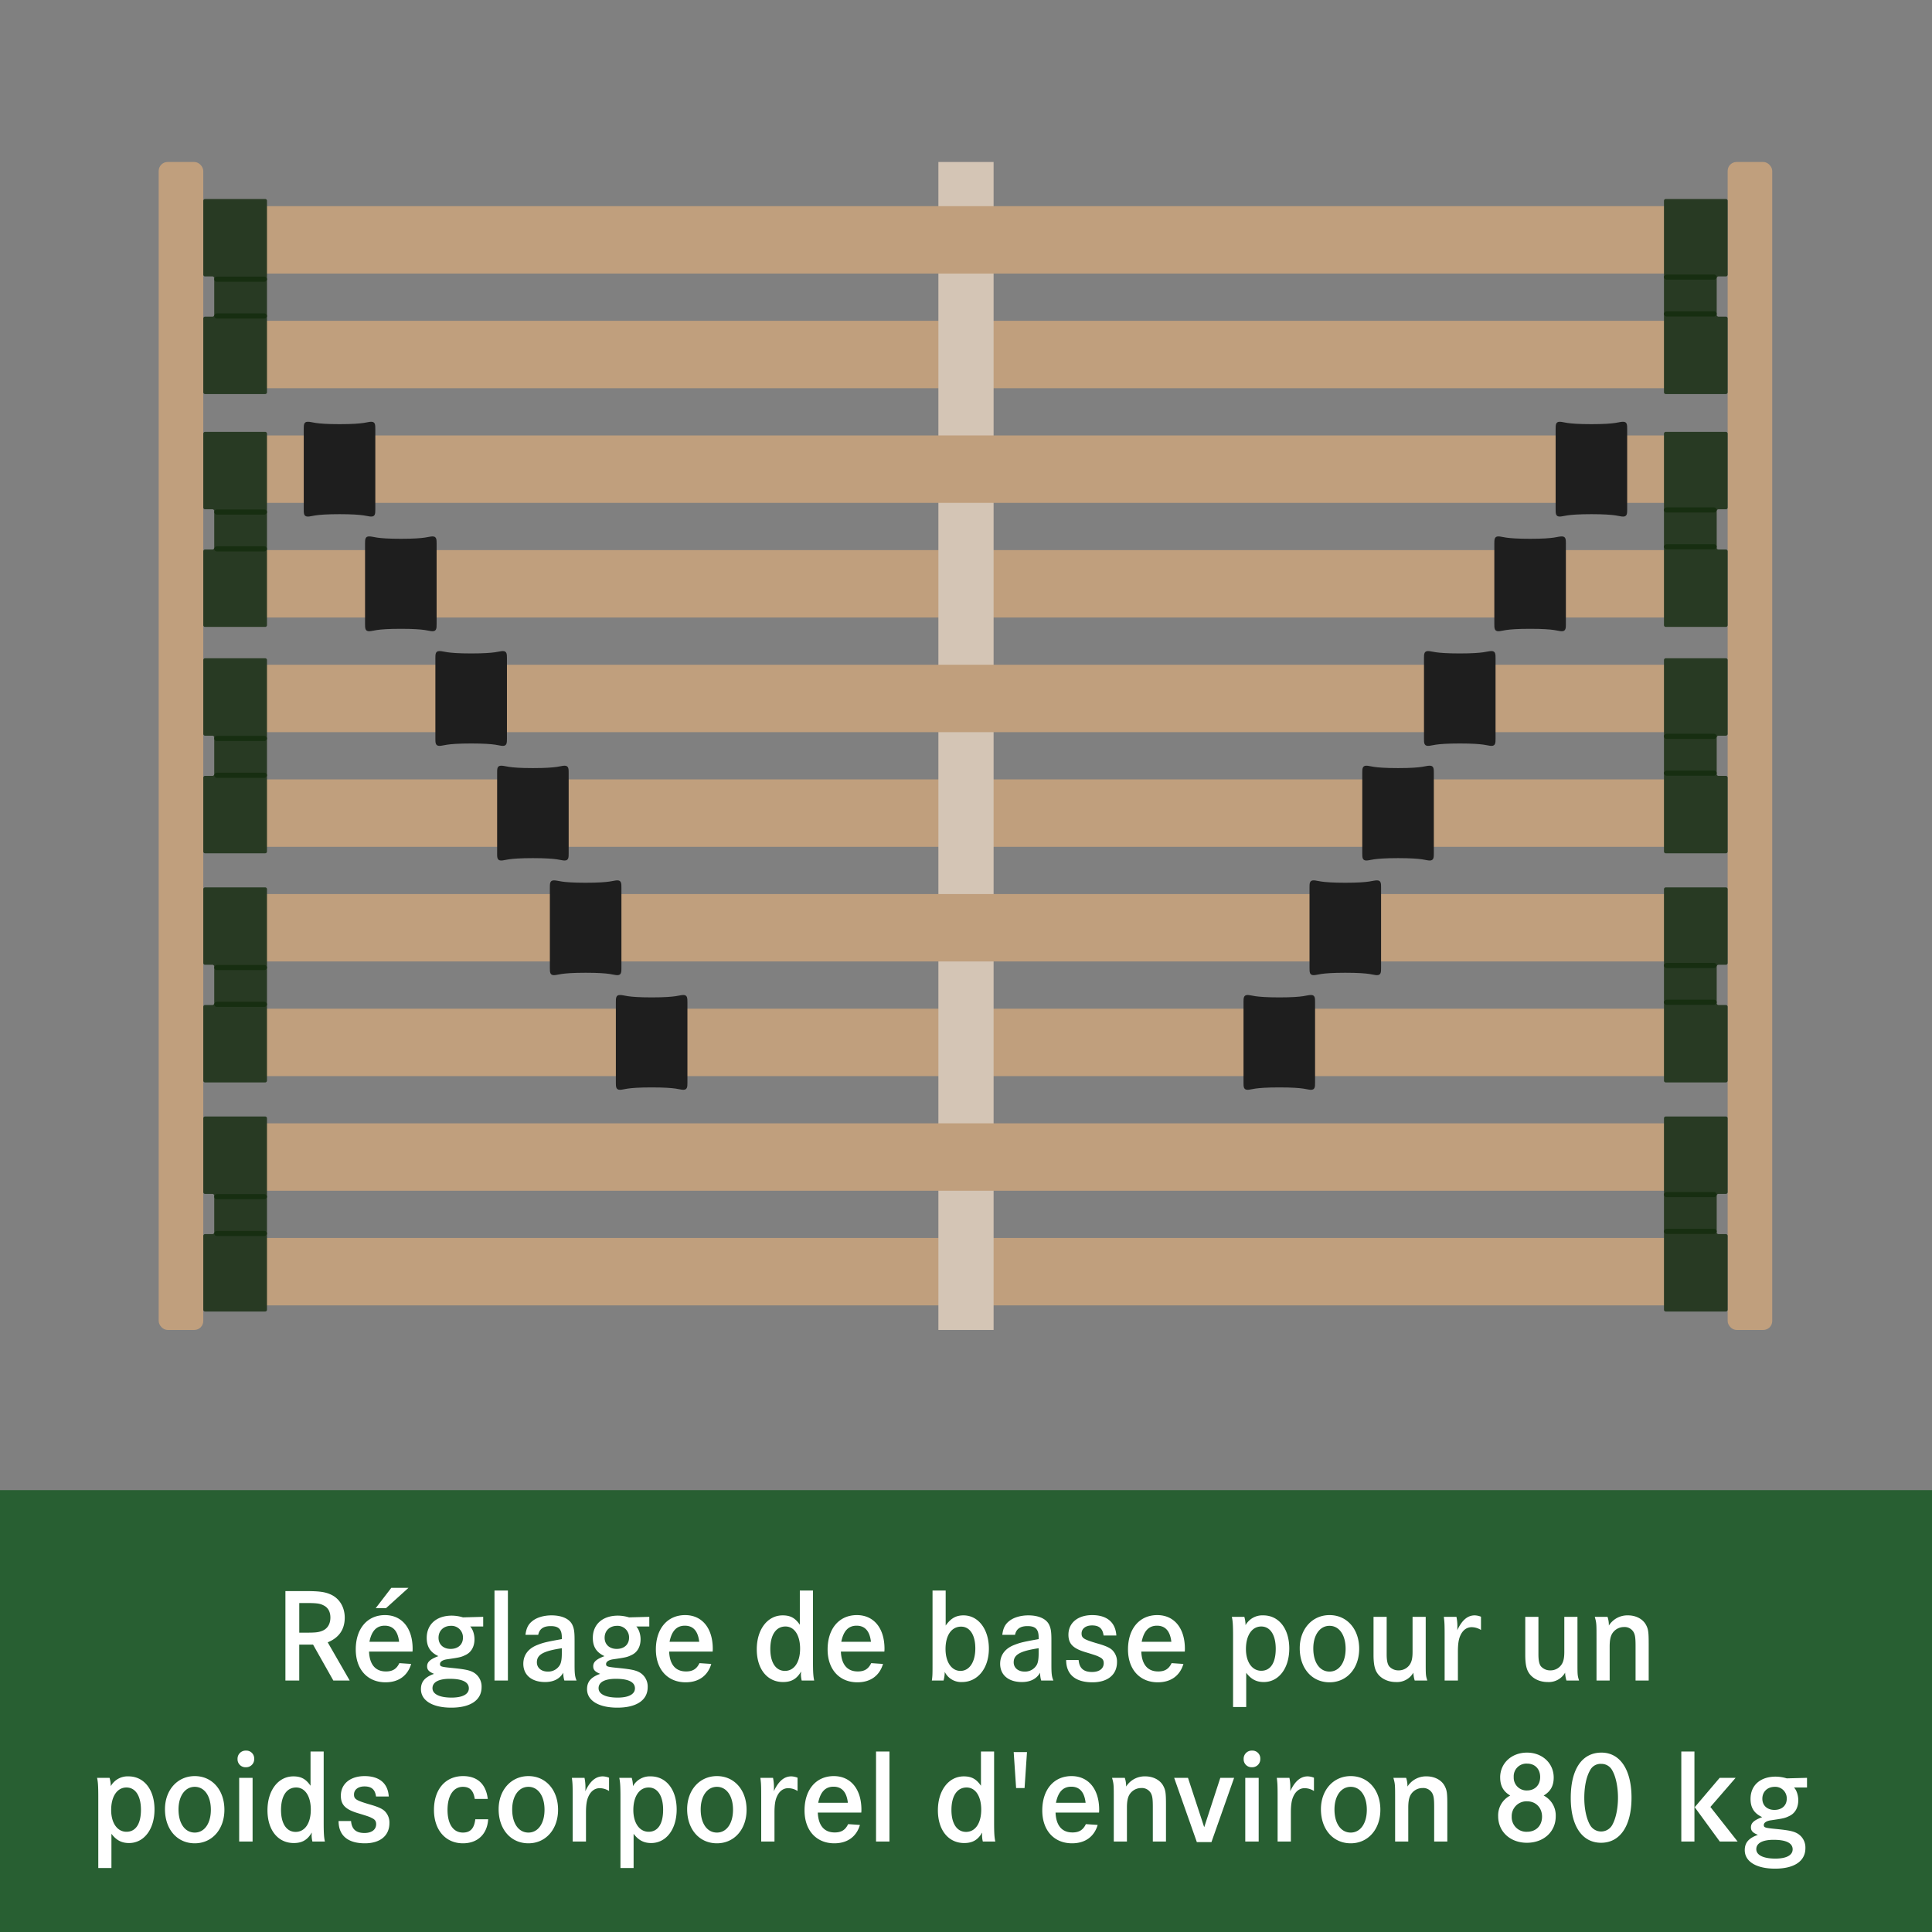 <svg xmlns="http://www.w3.org/2000/svg" viewBox="0 0 1080 1080"><rect x="0" y="0" width="1080" height="1080" fill="#808080" stroke="none"/><defs><style>.a{fill:#c09f7d}.c{fill:#283a23}.d{fill:#172e11}.e{fill:#1e1e1e}.g{fill:#fff}</style></defs><rect class="a" x="88.71" y="90.55" width="24.92" height="652.91" rx="5"/><path class="a" d="M937.28 179.34v37.68h-791.6v-37.68zM937.3 307.51v37.68H145.7v-37.68zM937.29 435.69v37.68h-791.6v-37.68zM937.28 563.87v37.68h-791.6v-37.68zM937.29 692.04v37.68h-791.6v-37.68z"/><rect class="a" x="965.77" y="90.55" width="24.92" height="652.91" rx="5"/><path fill="#d4c5b5" d="M524.57 90.55h30.86v652.91h-30.86z"/><path class="a" d="M937.29 627.95v37.68h-791.6v-37.68zM937.28 499.78v37.68h-791.6v-37.68zM937.29 371.6v37.68h-791.6V371.6zM937.28 243.43v37.68h-791.6v-37.68zM937.29 115.25v37.68h-791.6v-37.68z"/><path class="c" d="M113.64 153.52a1 1 0 001 1h4.12a1 1 0 011 1v20.49a1 1 0 01-1 1h-4.12a1 1 0 00-1 1v41.27a1 1 0 001 1h33.6a1 1 0 001-1V112.25a1 1 0 00-1-1h-33.6a1 1 0 00-1 1z"/><rect class="d" x="133.06" y="161.9" width="2.88" height="29.48" rx="1.44" transform="rotate(-90 134.5 176.64)"/><rect class="d" x="133.06" y="141.33" width="2.88" height="29.48" rx="1.44" transform="rotate(-90 134.5 156.07)"/><path class="c" d="M965.77 178a1 1 0 00-1-1h-4.12a1 1 0 01-1-1v-20.48a1 1 0 011-1h4.12a1 1 0 001-1v-41.27a1 1 0 00-1-1h-33.6a1 1 0 00-1 1v107.03a1 1 0 001 1h33.6a1 1 0 001-1z"/><rect class="d" x="943.47" y="140.15" width="2.88" height="29.48" rx="1.44" transform="rotate(90 944.9 154.89)"/><rect class="d" x="943.47" y="160.72" width="2.88" height="29.48" rx="1.44" transform="rotate(90 944.9 175.46)"/><path class="c" d="M113.64 283.7a1 1 0 001 1h4.12a1 1 0 011 1v20.48a1 1 0 01-1 1h-4.12a1 1 0 00-1 1v41.27a1 1 0 001 1h33.6a1 1 0 001-1V242.43a1 1 0 00-1-1h-33.6a1 1 0 00-1 1z"/><rect class="d" x="133.06" y="292.08" width="2.88" height="29.48" rx="1.44" transform="rotate(-90 134.5 306.82)"/><rect class="d" x="133.06" y="271.51" width="2.88" height="29.48" rx="1.44" transform="rotate(-90 134.5 286.24)"/><path class="c" d="M965.77 308.18a1 1 0 00-1-1h-4.12a1 1 0 01-1-1V285.7a1 1 0 011-1h4.12a1 1 0 001-1v-41.27a1 1 0 00-1-1h-33.6a1 1 0 00-1 1v107.02a1 1 0 001 1h33.6a1 1 0 001-1z"/><rect class="d" x="943.47" y="270.32" width="2.88" height="29.48" rx="1.44" transform="rotate(90 944.9 285.06)"/><rect class="d" x="943.47" y="290.9" width="2.88" height="29.48" rx="1.44" transform="rotate(90 944.9 305.64)"/><path class="c" d="M113.64 410.25a1 1 0 001 1h4.12a1 1 0 011 1v20.48a1 1 0 01-1 1h-4.12a1 1 0 00-1 1V476a1 1 0 001 1h33.6a1 1 0 001-1V368.98a1 1 0 00-1-1h-33.6a1 1 0 00-1 1z"/><rect class="d" x="133.06" y="418.63" width="2.88" height="29.48" rx="1.44" transform="rotate(-90 134.5 433.37)"/><rect class="d" x="133.06" y="398.05" width="2.88" height="29.48" rx="1.44" transform="rotate(-90 134.5 412.8)"/><path class="c" d="M965.77 434.73a1 1 0 00-1-1h-4.12a1 1 0 01-1-1v-20.48a1 1 0 011-1h4.12a1 1 0 001-1v-41.27a1 1 0 00-1-1h-33.6a1 1 0 00-1 1V476a1 1 0 001 1h33.6a1 1 0 001-1z"/><rect class="d" x="943.47" y="396.87" width="2.88" height="29.48" rx="1.44" transform="rotate(90 944.9 411.61)"/><rect class="d" x="943.47" y="417.45" width="2.88" height="29.48" rx="1.44" transform="rotate(90 944.9 432.19)"/><path class="c" d="M113.64 538.32a1 1 0 001 1h4.12a1 1 0 011 1v20.49a1 1 0 01-1 1h-4.12a1 1 0 00-1 1v41.27a1 1 0 001 1h33.6a1 1 0 001-1V497.05a1 1 0 00-1-1h-33.6a1 1 0 00-1 1z"/><rect class="d" x="133.06" y="546.7" width="2.88" height="29.48" rx="1.44" transform="rotate(-90 134.5 561.44)"/><rect class="d" x="133.06" y="526.13" width="2.88" height="29.48" rx="1.44" transform="rotate(-90 134.5 540.87)"/><path class="c" d="M965.77 562.8a1 1 0 00-1-1h-4.12a1 1 0 01-1-1v-20.48a1 1 0 011-1h4.12a1 1 0 001-1v-41.27a1 1 0 00-1-1h-33.6a1 1 0 00-1 1v107.03a1 1 0 001 1h33.6a1 1 0 001-1z"/><rect class="d" x="943.47" y="524.95" width="2.88" height="29.48" rx="1.44" transform="rotate(90 944.9 539.69)"/><rect class="d" x="943.47" y="545.52" width="2.88" height="29.48" rx="1.44" transform="rotate(90 944.9 560.26)"/><path class="c" d="M113.64 666.4a1 1 0 001 1h4.12a1 1 0 011 1v20.48a1 1 0 01-1 1h-4.12a1 1 0 00-1 1v41.27a1 1 0 001 1h33.6a1 1 0 001-1V625.13a1 1 0 00-1-1h-33.6a1 1 0 00-1 1z"/><rect class="d" x="133.06" y="674.78" width="2.88" height="29.48" rx="1.44" transform="rotate(-90 134.5 689.52)"/><rect class="d" x="133.06" y="654.21" width="2.88" height="29.48" rx="1.44" transform="rotate(-90 134.5 668.95)"/><path class="c" d="M965.77 690.88a1 1 0 00-1-1h-4.12a1 1 0 01-1-1V668.4a1 1 0 011-1h4.12a1 1 0 001-1v-41.27a1 1 0 00-1-1h-33.6a1 1 0 00-1 1v107.02a1 1 0 001 1h33.6a1 1 0 001-1z"/><rect class="d" x="943.47" y="653.02" width="2.88" height="29.48" rx="1.44" transform="rotate(90 944.9 667.76)"/><rect class="d" x="943.47" y="673.6" width="2.88" height="29.48" rx="1.44" transform="rotate(90 944.9 688.34)"/><path class="e" d="M169.8 284.76v-44.98c0-2.21-.02-4.01 2.28-4.01 2.65 0 3.38 1.34 17.72 1.34s15.43-1.34 17.72-1.34 2.28 1.8 2.28 4.01v44.98c0 2.21 0 4-2.28 4s-3.38-1.33-17.72-1.33-15.43 1.34-17.72 1.34-2.28-1.8-2.28-4.01zM243.38 412.93v-44.97c0-2.22-.01-4.01 2.29-4.01 2.64 0 3.37 1.33 17.71 1.33s15.44-1.33 17.72-1.33 2.28 1.8 2.28 4v44.98c0 2.22 0 4.02-2.28 4.02s-3.38-1.34-17.72-1.34-15.43 1.34-17.71 1.34-2.29-1.8-2.29-4.02zM277.9 477.02v-44.97c0-2.22-.03-4.02 2.27-4.02 2.65 0 3.38 1.34 17.72 1.34s15.43-1.34 17.72-1.34 2.28 1.8 2.28 4.02v44.97c0 2.22 0 4.01-2.28 4.01s-3.38-1.33-17.72-1.33-15.43 1.33-17.72 1.33-2.28-1.8-2.28-4.01zM307.38 541.1v-44.97c0-2.21-.02-4 2.28-4 2.64 0 3.38 1.33 17.72 1.33s15.43-1.34 17.71-1.34 2.29 1.8 2.29 4.01v44.98c0 2.21 0 4.01-2.29 4.01s-3.37-1.34-17.71-1.34-15.44 1.34-17.72 1.34-2.28-1.8-2.28-4.01zM204.07 348.84v-44.97c0-2.22-.02-4.01 2.28-4.01 2.64 0 3.38 1.33 17.72 1.33s15.43-1.33 17.72-1.33 2.28 1.8 2.28 4.01v44.97c0 2.22 0 4.02-2.28 4.02s-3.38-1.34-17.72-1.34-15.43 1.34-17.72 1.34-2.28-1.8-2.28-4.02zM344.27 605.2v-44.98c0-2.21-.01-4.01 2.29-4.01 2.64 0 3.38 1.34 17.71 1.34s15.44-1.34 17.72-1.34 2.28 1.8 2.28 4.01v44.98c0 2.21 0 4-2.28 4s-3.38-1.33-17.72-1.33-15.43 1.34-17.71 1.34-2.29-1.8-2.29-4.01zM909.6 284.76v-44.98c0-2.21.02-4.01-2.28-4.01-2.64 0-3.37 1.34-17.71 1.34s-15.44-1.34-17.72-1.34-2.28 1.8-2.28 4.01v44.98c0 2.21 0 4 2.28 4s3.38-1.33 17.72-1.33 15.43 1.34 17.71 1.34 2.29-1.8 2.29-4.01zM836.02 412.93v-44.97c0-2.22.02-4.01-2.28-4.01-2.64 0-3.38 1.33-17.72 1.33s-15.43-1.33-17.71-1.33-2.29 1.8-2.29 4v44.98c0 2.22 0 4.02 2.29 4.02s3.37-1.34 17.71-1.34 15.44 1.34 17.72 1.34 2.28-1.8 2.28-4.02zM801.52 477.02v-44.97c0-2.22.01-4.02-2.29-4.02-2.64 0-3.38 1.34-17.71 1.34s-15.44-1.34-17.72-1.34-2.28 1.8-2.28 4.02v44.97c0 2.22 0 4.01 2.28 4.01s3.38-1.33 17.72-1.33 15.43 1.33 17.71 1.33 2.29-1.8 2.29-4.01zM772.03 541.1v-44.97c0-2.21.02-4-2.28-4-2.65 0-3.38 1.33-17.72 1.33s-15.43-1.34-17.72-1.34-2.28 1.8-2.28 4.01v44.98c0 2.21 0 4.01 2.28 4.01s3.38-1.34 17.72-1.34 15.43 1.34 17.72 1.34 2.28-1.8 2.28-4.01zM875.34 348.84v-44.97c0-2.22.01-4.01-2.29-4.01-2.64 0-3.37 1.33-17.71 1.33s-15.44-1.33-17.72-1.33-2.28 1.8-2.28 4.01v44.97c0 2.22 0 4.02 2.28 4.02s3.38-1.34 17.72-1.34 15.43 1.34 17.71 1.34 2.29-1.8 2.29-4.02zM735.13 605.2v-44.98c0-2.21.02-4.01-2.28-4.01-2.64 0-3.38 1.34-17.72 1.34s-15.43-1.34-17.71-1.34-2.29 1.8-2.29 4.01v44.98c0 2.21 0 4 2.29 4s3.37-1.33 17.71-1.33 15.44 1.34 17.72 1.34 2.28-1.8 2.28-4.01z"/><path fill="#285f32" d="M0 833h1080v247H0z"/><path class="g" d="M170.29 889.42c8.32 0 11.47.45 14.85 2.03 4.72 2.25 7.57 7.05 7.57 12.82 0 6.6-3.22 11.25-9.52 13.8l12.3 21.37h-9.15L175 919.34h-7.72v20.1h-7.73v-50.02zm.45 23.25c5.4 0 7.05-.15 9.07-.9 3.15-1.12 4.88-3.82 4.88-7.57 0-3.23-1.35-5.63-3.9-6.83-2.1-1.05-3.75-1.27-10.42-1.27h-3.08v16.57zM206.3 923.25c.29 7.27 3.6 11.1 9.44 11.1 3.68 0 5.93-1.35 7.5-4.65l6.6.45c-1.95 6.6-7.05 10.27-14.32 10.27-10.06 0-16.65-7.2-16.65-18.37 0-11.63 6.45-19.2 16.34-19.2 9.45 0 15.45 7.27 15.45 18.82a14.94 14.94 0 01-.07 1.58zm16.79-5.48c-.67-6-3.38-9-8.03-9-4.57 0-7.35 2.93-8.54 9zm-4.35-30.15h9.6l-12.53 11.33h-5.77zM270.11 909.22h-7.27c1.42 1.43 2.4 4.35 2.4 7.13 0 4.12-1.8 7.35-5.1 8.85-2.48 1.2-3.3 1.35-10.5 2.4-2.25.37-3.68 1.35-3.68 2.55 0 1.5.53 1.64 7.43 2.32 6.67.68 9.15 1.2 11.4 2.47a9.09 9.09 0 014.42 8.18c0 7.27-6.22 11.47-16.95 11.47-10.5 0-16.95-3.97-16.95-10.35 0-4.2 2.25-6.74 7.35-8.55-2.85-1.12-3.9-2.25-3.9-4.2 0-2.4 1.66-3.97 6.3-5.7-4.5-2.1-6.52-5.24-6.52-10.2 0-7.57 5.47-12.44 14.02-12.44a21.78 21.78 0 016.23.97l11.32-.3zm-28.35 34.5c0 3.3 3.98 5.25 10.65 5.25 6.15 0 9.68-1.88 9.68-5.18 0-3.52-3.68-5.32-10.65-5.32-6.23 0-9.68 1.87-9.68 5.25zm3.38-28.2c0 3.75 2.7 6.23 6.75 6.23 4.2 0 6.9-2.48 6.9-6.23a6.42 6.42 0 00-6.68-6.67c-4.12 0-6.97 2.7-6.97 6.67zM283.92 889.12v50.32h-7.5v-50.32zM293.74 913.87c.45-3.67 1.57-5.92 3.9-7.72 2.4-1.95 6.37-3.15 10.65-3.15 5.92 0 10.27 2.02 11.77 5.55.9 2.02 1.13 3.97 1.13 8.4v13.87c0 4.8.22 6.52 1.12 8.62h-6.82a13.73 13.73 0 01-.6-4.42c-1.95 3.45-5.4 5.25-10.2 5.25-7.42 0-12.15-3.9-12.15-10.2 0-4.95 2.85-8.7 8.17-10.65 3.23-1.27 5.4-1.72 13.35-3.15v-.97c0-4.5-1.72-6.3-6.22-6.3-4.05 0-6.3 1.57-6.97 4.87zm20.32 7.5c-10.42 1.58-13.94 3.6-13.94 7.88 0 3.07 2.47 5.17 6.07 5.17a7.5 7.5 0 006.9-3.9c.67-1.35.97-3.3.97-6.37zM362.96 909.22h-7.27c1.42 1.43 2.4 4.35 2.4 7.13 0 4.12-1.8 7.35-5.1 8.85-2.48 1.2-3.3 1.35-10.5 2.4-2.25.37-3.68 1.35-3.68 2.55 0 1.5.53 1.64 7.43 2.32 6.67.68 9.15 1.2 11.4 2.47a9.09 9.09 0 014.42 8.18c0 7.27-6.22 11.47-16.95 11.47-10.5 0-16.95-3.97-16.95-10.35 0-4.2 2.25-6.74 7.35-8.55-2.85-1.12-3.9-2.25-3.9-4.2 0-2.4 1.65-3.97 6.3-5.7-4.5-2.1-6.52-5.24-6.52-10.2 0-7.57 5.47-12.44 14.02-12.44a21.78 21.78 0 016.23.97l11.32-.3zm-28.35 34.5c0 3.3 3.98 5.25 10.65 5.25 6.15 0 9.68-1.88 9.68-5.18 0-3.52-3.68-5.32-10.65-5.32-6.23 0-9.68 1.87-9.68 5.25zm3.38-28.2c0 3.75 2.7 6.23 6.75 6.23 4.2 0 6.9-2.48 6.9-6.23a6.42 6.42 0 00-6.68-6.67c-4.12 0-6.97 2.7-6.97 6.67zM374.06 923.25c.3 7.27 3.6 11.1 9.45 11.1 3.68 0 5.93-1.35 7.5-4.65l6.6.45c-1.95 6.6-7.05 10.27-14.32 10.27-10.05 0-16.65-7.2-16.65-18.37 0-11.63 6.45-19.2 16.35-19.2 9.45 0 15.45 7.27 15.45 18.82a14.75 14.75 0 01-.08 1.58zm16.8-5.48c-.67-6-3.37-9-8.02-9-4.58 0-7.35 2.93-8.55 9zM454.46 928.5c0 6.22.15 8.54.68 10.94h-6.98a16.14 16.14 0 01-.45-3.44 4.67 4.67 0 01.08-.9v-.68c-2.4 4.12-5.4 5.85-10.05 5.85-8.85 0-14.7-7.27-14.7-18.3 0-11.1 6-18.97 14.47-18.97 4.28 0 6.98 1.42 9.6 5.25v-19.13h7.35zm-23.85-6.68c0 7.58 3.08 12.22 8.18 12.22 5.17 0 8.47-4.87 8.47-12.44 0-7.5-3.22-12.38-8.17-12.38-5.33 0-8.48 4.73-8.48 12.6zM470.06 923.25c.3 7.27 3.6 11.1 9.45 11.1 3.68 0 5.93-1.35 7.5-4.65l6.6.45c-1.95 6.6-7.05 10.27-14.32 10.27-10.05 0-16.65-7.2-16.65-18.37 0-11.63 6.45-19.2 16.35-19.2 9.45 0 15.45 7.27 15.45 18.82a14.56 14.56 0 01-.08 1.58zm16.8-5.48c-.67-6-3.37-9-8.02-9-4.58 0-7.35 2.93-8.55 9zM528.64 889.12v19.58c2.85-4.05 5.77-5.7 9.97-5.7 8.25 0 14.18 7.72 14.18 18.6 0 10.94-6.23 18.67-15 18.67a10.18 10.18 0 01-9.68-5.7 18.23 18.23 0 01-.67 4.87h-6.53c.38-2.77.38-3.44.38-9.67v-40.65zm-.08 32.7c0 7.28 3.38 12.22 8.33 12.22 5.02 0 8.32-4.94 8.32-12.6 0-7.5-3.07-12.14-7.95-12.14-5.32 0-8.7 4.8-8.7 12.52zM560.29 913.87c.45-3.67 1.57-5.92 3.9-7.72 2.4-1.95 6.37-3.15 10.65-3.15 5.92 0 10.27 2.02 11.77 5.55.9 2.02 1.13 3.97 1.13 8.4v13.87c0 4.8.22 6.52 1.12 8.62h-6.82a13.73 13.73 0 01-.6-4.42c-1.95 3.45-5.4 5.25-10.2 5.25-7.43 0-12.15-3.9-12.15-10.2 0-4.95 2.85-8.7 8.17-10.65 3.23-1.27 5.4-1.72 13.35-3.15v-.97c0-4.5-1.72-6.3-6.22-6.3-4.05 0-6.3 1.57-6.98 4.87zm20.32 7.5c-10.42 1.58-13.95 3.6-13.95 7.88 0 3.07 2.48 5.17 6.08 5.17a7.5 7.5 0 006.9-3.9c.67-1.35.97-3.3.97-6.37zM616.91 914.25c-.52-3.9-2.47-5.63-6.45-5.63-3.52 0-5.85 1.8-5.85 4.5 0 2.55 1.13 3.3 8.48 5.48 5.55 1.57 7.87 2.7 9.3 4.5a8.94 8.94 0 012.02 6c0 7.05-5.17 11.32-13.72 11.32-9.53 0-14.7-4.35-14.7-12.45h6.97c.38 4.57 2.78 6.68 7.5 6.68 4.05 0 6.53-1.88 6.53-4.95 0-1.65-.68-2.63-2.48-3.45-1.12-.6-1.87-.9-7.57-2.63-7.13-2.1-9.68-4.72-9.68-9.82 0-6.6 5.25-10.95 13.28-10.95 8.25 0 13.05 4.05 13.5 11.4zM637.99 923.25c.3 7.27 3.6 11.1 9.45 11.1 3.67 0 5.92-1.35 7.5-4.65l6.6.45c-1.95 6.6-7.05 10.27-14.33 10.27-10.05 0-16.65-7.2-16.65-18.37 0-11.63 6.45-19.2 16.35-19.2 9.45 0 15.45 7.27 15.45 18.82a14.56 14.56 0 01-.07 1.58zm16.8-5.48c-.68-6-3.38-9-8.03-9-4.57 0-7.35 2.93-8.55 9zM689.29 914.85c0-6.3-.15-8.63-.68-11.03h6.98a16.47 16.47 0 01.67 4.65 10.8 10.8 0 019.9-5.47c8.7 0 14.55 7.42 14.55 18.52 0 11.02-5.85 18.75-14.25 18.75-4.12 0-7.12-1.58-9.82-5.17v19.12h-7.35zm7.2 6.97c0 7.28 3.45 12.15 8.55 12.15 5.17 0 8.1-4.42 8.1-12.3 0-7.72-3.08-12.45-8.1-12.45-5.18 0-8.55 4.95-8.55 12.6zM759.79 921.67c0 10.95-6.9 18.75-16.58 18.75-9.82 0-16.65-7.8-16.65-19.05 0-10.72 6.98-18.52 16.65-18.52 9.75 0 16.58 7.8 16.58 18.82zm-25.65-.15c0 7.8 3.6 12.9 9.07 12.9 5.4 0 9-5.1 9-12.75 0-7.72-3.6-12.82-9-12.82s-9.07 5.1-9.07 12.67zM775.16 903.82v21c0 3.3.45 5.4 1.35 6.6a6.83 6.83 0 005.32 2.33 7.39 7.39 0 006.6-3.83c.83-1.5 1.2-3.45 1.2-6.52v-19.58h7.35v24.68c0 8.02 0 8.02.9 10.94h-7.04a16.34 16.34 0 01-.75-4.42 10.53 10.53 0 01-9.75 5.25c-4.8 0-8.93-2.18-10.88-5.7-1.12-2.03-1.65-4.95-1.65-9.52v-21.23zM814.16 903.82a26.08 26.08 0 01.53 5.48c0 .45 0 1.12-.08 2.02 2.62-5.62 5.77-8.32 9.75-8.32a10.27 10.27 0 013.52.75v7.42a9.98 9.98 0 00-5.17-1.57c-2.85 0-5.1 1.72-6.45 4.87-.9 2.03-1.28 4.8-1.28 8.7v16.27h-7.42v-24.07c0-7.72-.07-8.4-.45-11.55zM859.99 903.82v21c0 3.3.45 5.4 1.34 6.6a6.83 6.83 0 005.33 2.33 7.39 7.39 0 006.6-3.83c.82-1.5 1.2-3.45 1.2-6.52v-19.58h7.35v24.68c0 8.02 0 8.02.9 10.94h-7.05a16.3 16.3 0 01-.75-4.42 10.53 10.53 0 01-9.75 5.25c-4.8 0-8.92-2.18-10.87-5.7-1.13-2.03-1.66-4.95-1.66-9.52v-21.23zM898.61 903.82a14.17 14.17 0 01.75 4.88 12.25 12.25 0 0110.72-5.7c4.5 0 8.4 2.1 10.13 5.47 1.2 2.33 1.42 3.9 1.42 10.5v20.47h-7.34v-19.27c0-4.35-.23-6.07-.98-7.57a5.77 5.77 0 00-5.48-3.08 7.71 7.71 0 00-6.82 4.05c-.82 1.58-1.2 3.68-1.2 6.9v18.97h-7.35v-23.17c0-8.7 0-9-.97-12.45zM54.94 1004.85c0-6.3-.15-8.63-.67-11.03h6.97a16.48 16.48 0 01.68 4.65 10.81 10.81 0 019.9-5.47c8.7 0 14.55 7.42 14.55 18.52 0 11.02-5.85 18.75-14.25 18.75-4.13 0-7.13-1.58-9.83-5.17v19.12h-7.35zm7.2 6.97c0 7.28 3.45 12.15 8.55 12.15 5.18 0 8.1-4.42 8.1-12.3 0-7.72-3.07-12.45-8.1-12.45-5.17 0-8.55 4.95-8.55 12.6zM125.44 1011.67c0 10.95-6.9 18.75-16.57 18.75-9.83 0-16.65-7.8-16.65-19.05 0-10.72 6.97-18.52 16.65-18.52 9.75 0 16.57 7.8 16.57 18.82zm-25.65-.15c0 7.8 3.6 12.9 9.08 12.9 5.4 0 9-5.1 9-12.75 0-7.72-3.6-12.82-9-12.82s-9.08 5.1-9.08 12.67zM142.1 983.25a4.5 4.5 0 01-4.66 4.65 4.43 4.43 0 01-4.65-4.58 4.53 4.53 0 014.73-4.72 4.39 4.39 0 014.57 4.65zm-.9 10.57v35.62h-7.5v-35.62zM180.94 1018.5c0 6.22.15 8.54.68 10.94h-6.98a16.09 16.09 0 01-.45-3.44 4.61 4.61 0 01.08-.9v-.68c-2.4 4.12-5.4 5.85-10.05 5.85-8.85 0-14.7-7.27-14.7-18.3 0-11.1 6-18.97 14.47-18.97 4.28 0 6.98 1.42 9.6 5.25v-19.13h7.35zm-23.85-6.68c0 7.58 3.08 12.22 8.18 12.22 5.17 0 8.47-4.87 8.47-12.44 0-7.5-3.22-12.38-8.17-12.38-5.33 0-8.48 4.73-8.48 12.6zM210.2 1004.25c-.53-3.9-2.48-5.63-6.46-5.63-3.52 0-5.85 1.8-5.85 4.5 0 2.55 1.13 3.3 8.48 5.48 5.55 1.57 7.87 2.7 9.3 4.5a8.94 8.94 0 012.02 6c0 7.05-5.17 11.32-13.72 11.32-9.53 0-14.7-4.35-14.7-12.45h6.97c.38 4.57 2.78 6.68 7.5 6.68 4.05 0 6.53-1.88 6.53-4.95 0-1.65-.68-2.63-2.48-3.45-1.12-.6-1.87-.9-7.57-2.63-7.13-2.1-9.68-4.72-9.68-9.82 0-6.6 5.25-10.95 13.28-10.95 8.25 0 13.05 4.05 13.5 11.4zM265.4 1005.6c-.76-4.73-2.78-6.75-6.68-6.75-5.25 0-8.55 4.95-8.55 12.9s3.22 12.67 8.62 12.67c4.13 0 6.3-2.32 6.9-7.42h7.2c-.52 8.32-5.92 13.42-14.1 13.42-9.75 0-16.2-7.5-16.2-18.67 0-11.48 6.38-18.9 16.28-18.9 8.02 0 12.82 4.5 13.8 12.75zM311.96 1011.67c0 10.95-6.9 18.75-16.57 18.75-9.82 0-16.65-7.8-16.65-19.05 0-10.72 6.98-18.52 16.65-18.52 9.75 0 16.57 7.8 16.57 18.82zm-25.64-.15c0 7.8 3.6 12.9 9.07 12.9 5.4 0 9-5.1 9-12.75 0-7.72-3.6-12.82-9-12.82s-9.07 5.1-9.07 12.67zM326.74 993.82a26.08 26.08 0 01.53 5.48c0 .45 0 1.12-.08 2.02 2.63-5.62 5.78-8.32 9.75-8.32a10.25 10.25 0 013.52.75v7.42a9.97 9.97 0 00-5.17-1.57c-2.85 0-5.1 1.72-6.45 4.87-.9 2.03-1.27 4.8-1.27 8.7v16.27h-7.43v-24.07c0-7.72-.07-8.4-.45-11.55zM346.84 1004.85c0-6.3-.15-8.63-.67-11.03h6.97a16.48 16.48 0 01.68 4.65 10.81 10.81 0 019.9-5.47c8.7 0 14.54 7.42 14.54 18.52 0 11.02-5.84 18.75-14.24 18.75-4.13 0-7.13-1.58-9.83-5.17v19.12h-7.35zm7.2 6.97c0 7.28 3.45 12.15 8.55 12.15 5.18 0 8.1-4.42 8.1-12.3 0-7.72-3.07-12.45-8.1-12.45-5.17 0-8.55 4.95-8.55 12.6zM417.34 1011.67c0 10.95-6.9 18.75-16.58 18.75-9.82 0-16.64-7.8-16.64-19.05 0-10.72 6.97-18.52 16.64-18.52 9.75 0 16.58 7.8 16.58 18.82zm-25.65-.15c0 7.8 3.6 12.9 9.07 12.9 5.4 0 9-5.1 9-12.75 0-7.72-3.6-12.82-9-12.82s-9.07 5.1-9.07 12.67zM432.12 993.82a26.08 26.08 0 01.52 5.48c0 .45 0 1.12-.08 2.02 2.63-5.62 5.78-8.32 9.75-8.32a10.26 10.26 0 013.53.75v7.42a9.98 9.98 0 00-5.18-1.57c-2.85 0-5.1 1.72-6.45 4.87-.9 2.03-1.27 4.8-1.27 8.7v16.27h-7.42v-24.07c0-7.72-.08-8.4-.46-11.55zM457.16 1013.25c.3 7.27 3.6 11.1 9.45 11.1 3.68 0 5.93-1.35 7.5-4.65l6.6.45c-1.95 6.6-7.05 10.27-14.32 10.27-10.05 0-16.65-7.2-16.65-18.37 0-11.63 6.45-19.2 16.35-19.2 9.45 0 15.45 7.27 15.45 18.82a14.75 14.75 0 01-.08 1.58zm16.8-5.48c-.67-6-3.37-9-8.02-9-4.58 0-7.35 2.93-8.55 9zM497.21 979.12v50.32h-7.5v-50.32zM555.71 1018.5c0 6.22.15 8.54.68 10.94h-6.98a16.08 16.08 0 01-.45-3.44 4.67 4.67 0 01.08-.9v-.68c-2.4 4.12-5.4 5.85-10.05 5.85-8.85 0-14.7-7.27-14.7-18.3 0-11.1 6-18.97 14.47-18.97 4.28 0 6.98 1.42 9.6 5.25v-19.13h7.35zm-23.85-6.68c0 7.58 3.08 12.22 8.18 12.22 5.17 0 8.47-4.87 8.47-12.44 0-7.5-3.22-12.38-8.17-12.38-5.33 0-8.48 4.73-8.48 12.6zM568.01 999.52l-1.35-20.1h7.43l-1.35 20.1zM590.06 1013.25c.3 7.27 3.6 11.1 9.45 11.1 3.68 0 5.93-1.35 7.5-4.65l6.6.45c-1.95 6.6-7.05 10.27-14.32 10.27-10.05 0-16.65-7.2-16.65-18.37 0-11.63 6.45-19.2 16.35-19.2 9.45 0 15.45 7.27 15.45 18.82a14.94 14.94 0 01-.08 1.58zm16.8-5.48c-.67-6-3.37-9-8.02-9-4.58 0-7.35 2.93-8.55 9zM628.76 993.82a14.19 14.19 0 01.75 4.88 12.25 12.25 0 0110.73-5.7c4.5 0 8.4 2.1 10.12 5.47 1.2 2.33 1.43 3.9 1.43 10.5v20.47h-7.35v-19.27c0-4.35-.23-6.07-.98-7.57a5.77 5.77 0 00-5.47-3.08 7.7 7.7 0 00-6.83 4.05c-.82 1.58-1.2 3.68-1.2 6.9v18.97h-7.35v-23.17c0-8.7 0-9-.97-12.45zM664.09 993.82l9.07 27.6 9-27.6h7.72l-12.67 35.92h-8.17l-12.68-35.92zM704.51 983.25a4.5 4.5 0 01-4.65 4.65 4.43 4.43 0 01-4.65-4.58 4.53 4.53 0 014.73-4.72 4.39 4.39 0 014.57 4.65zm-.9 10.57v35.62h-7.5v-35.62zM720.79 993.82a26.08 26.08 0 01.52 5.48c0 .45 0 1.12-.08 2.02 2.63-5.62 5.78-8.32 9.75-8.32a10.27 10.27 0 013.53.75v7.42a9.98 9.98 0 00-5.18-1.57c-2.85 0-5.1 1.72-6.45 4.87-.9 2.03-1.27 4.8-1.27 8.7v16.27h-7.42v-24.07c0-7.72-.08-8.4-.45-11.55zM771.63 1011.67c0 10.95-6.9 18.75-16.57 18.75-9.83 0-16.65-7.8-16.65-19.05 0-10.72 6.97-18.52 16.65-18.52 9.75 0 16.57 7.8 16.57 18.82zm-25.65-.15c0 7.8 3.6 12.9 9.08 12.9 5.4 0 9-5.1 9-12.75 0-7.72-3.6-12.82-9-12.82s-9.08 5.1-9.08 12.67zM786.03 993.82a14.17 14.17 0 01.75 4.88 12.25 12.25 0 0110.73-5.7c4.5 0 8.4 2.1 10.12 5.47 1.2 2.33 1.43 3.9 1.43 10.5v20.47h-7.35v-19.27c0-4.35-.23-6.07-.98-7.57a5.77 5.77 0 00-5.47-3.08 7.71 7.71 0 00-6.83 4.05c-.82 1.58-1.2 3.68-1.2 6.9v18.97h-7.35v-23.17c0-8.7 0-9-.97-12.45zM838.6 993.6c0-7.95 6.38-13.88 15-13.88 8.56 0 14.93 5.93 14.93 13.95 0 4.65-1.8 7.8-5.62 10.05a12.46 12.46 0 016.75 11.63c0 8.62-6.75 14.77-16.13 14.77-9.3 0-16.05-6.22-16.05-14.85a12.43 12.43 0 016.75-11.55c-3.82-2.25-5.62-5.4-5.62-10.12zm6.46 21.9a8.17 8.17 0 008.55 8.47c5.02 0 8.4-3.37 8.4-8.47 0-4.95-3.45-8.55-8.33-8.55a8.25 8.25 0 00-8.62 8.55zm1.12-22.13a7.15 7.15 0 007.43 7.5c4.42 0 7.35-3 7.35-7.5s-2.93-7.5-7.28-7.5a7.09 7.09 0 00-7.5 7.5zM912.03 1004.92c0 15.75-6.37 25.2-17.02 25.2-10.58 0-16.95-9.37-16.95-25.05 0-16.12 6.3-25.35 17.17-25.35 10.43 0 16.8 9.6 16.8 25.2zm-23.17-15.3c-2.1 3.6-3.23 9.15-3.23 15.45 0 6 1.2 11.63 3.23 15.15a7.12 7.12 0 0012.37 0c2.03-3.6 3.23-9.22 3.23-15.3 0-6-1.2-11.85-3.23-15.3a6.77 6.77 0 00-6.07-3.6 6.54 6.54 0 00-6.3 3.6zM947.2 979.12v50.32h-7.34v-50.32zm23.03 14.7l-14.1 16.28 15.23 19.34h-9.98l-14.02-19.2 13.95-16.42zM1010.13 999.22h-7.28c1.43 1.43 2.4 4.35 2.4 7.13 0 4.12-1.8 7.35-5.1 8.85-2.47 1.2-3.3 1.35-10.5 2.4-2.24.37-3.67 1.35-3.67 2.55 0 1.5.53 1.64 7.42 2.32 6.68.68 9.15 1.2 11.4 2.47a9.09 9.09 0 014.43 8.18c0 7.27-6.23 11.47-16.95 11.47-10.5 0-16.95-3.97-16.95-10.35 0-4.2 2.25-6.74 7.35-8.55-2.85-1.12-3.9-2.25-3.9-4.2 0-2.4 1.65-3.97 6.3-5.7-4.5-2.1-6.52-5.24-6.52-10.2 0-7.57 5.47-12.44 14.02-12.44a21.78 21.78 0 016.22.97l11.33-.3zm-28.35 34.5c0 3.3 3.98 5.25 10.65 5.25 6.15 0 9.67-1.88 9.67-5.18 0-3.52-3.67-5.32-10.64-5.32-6.23 0-9.68 1.87-9.68 5.25zm3.38-28.2c0 3.75 2.7 6.23 6.74 6.23 4.2 0 6.9-2.48 6.9-6.23a6.42 6.42 0 00-6.67-6.67c-4.12 0-6.97 2.7-6.97 6.67z"/></svg>